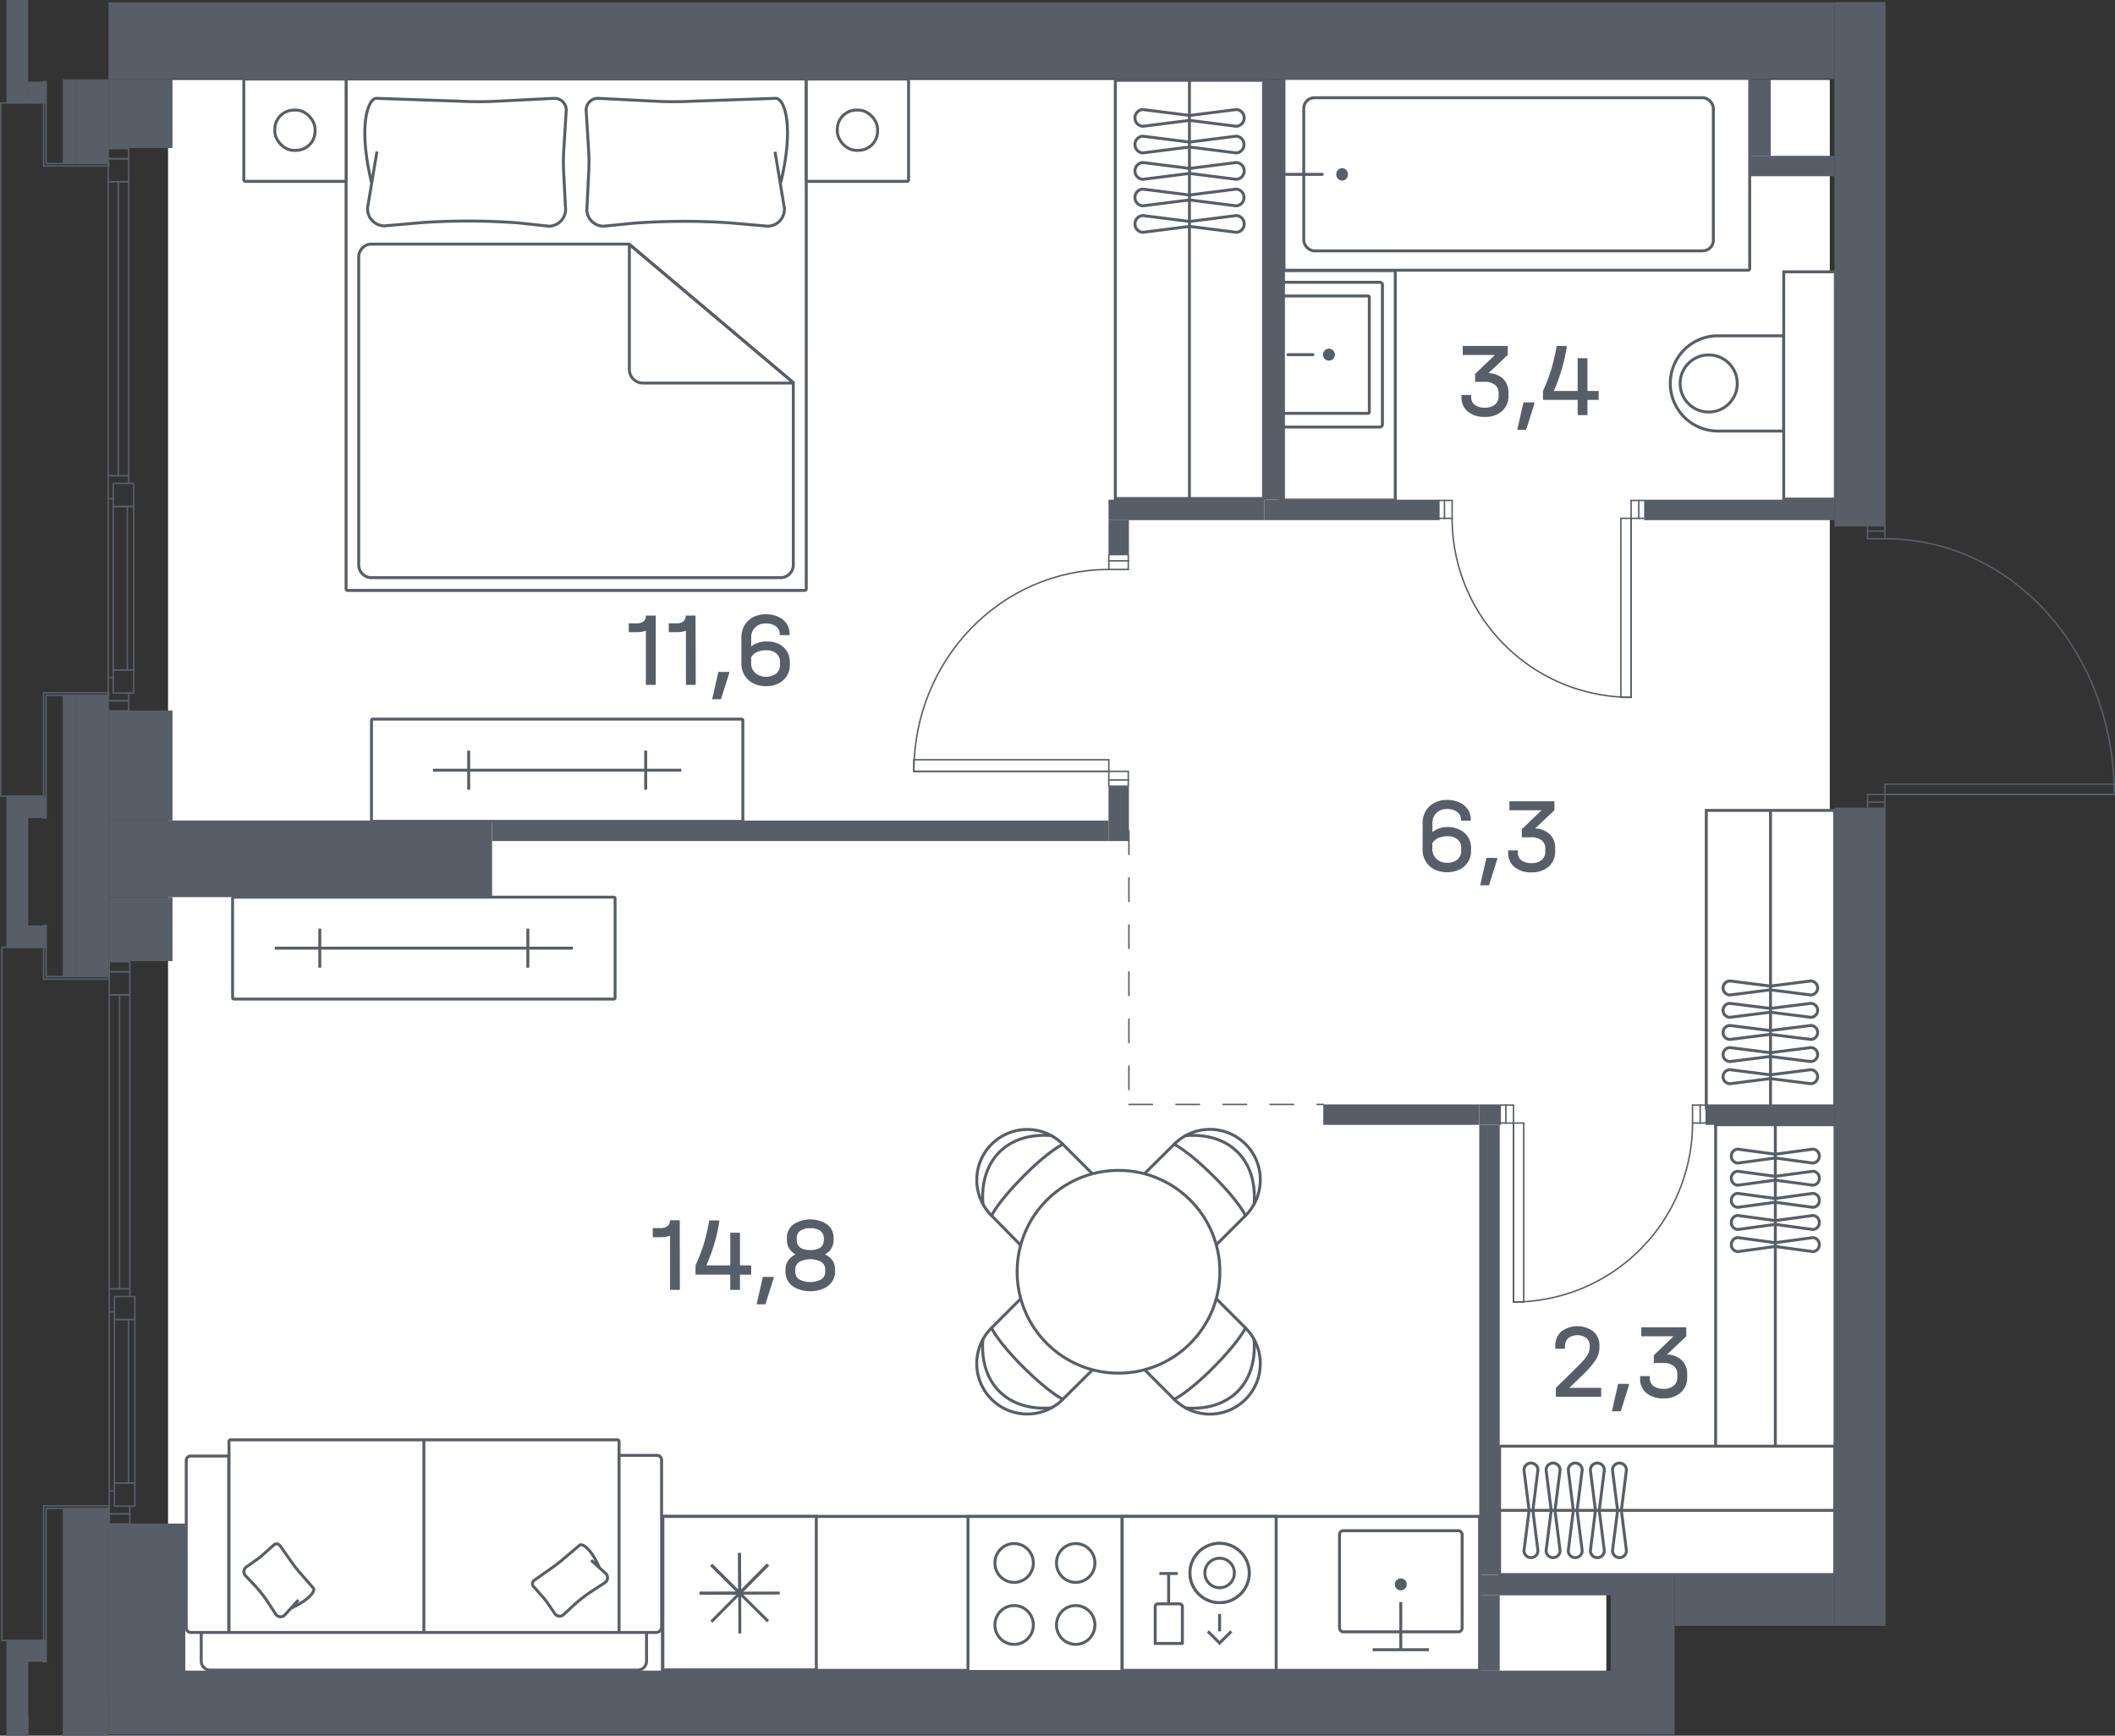 <svg id="Слой_1" data-name="Слой 1" xmlns="http://www.w3.org/2000/svg" viewBox="0 0 359.65 295.14"><rect x="0" y="0" width="359.65" height="295.14" fill="#333333" stroke="none"/><path d="M28.58,13.59V284.24H273.15v-16.3h38V13.59Z" transform="translate(0 0)" fill="#fff" fill-rule="evenodd"/><rect x="218.34" y="13.34" width="79.19" height="32.61" rx="0.23" fill="#fff" stroke="#585e68" stroke-miterlimit="10" stroke-width="0.5"/><rect x="221.7" y="16.62" width="69.65" height="26.04" rx="1.81" fill="none" stroke="#585e68" stroke-miterlimit="10" stroke-width="0.5"/><ellipse cx="228.22" cy="29.65" rx="1" ry="1.06" fill="#585e68"/><line x1="224.85" y1="29.65" x2="218.75" y2="29.65" fill="none" stroke="#585e68" stroke-linecap="round" stroke-miterlimit="10" stroke-width="0.5"/><rect x="303.31" y="57.11" width="5" height="16.2" transform="matrix(-1, 0, 0, -1, 611.62, 130.41)" fill="#fff" stroke="#585e68" stroke-miterlimit="10" stroke-width="0.5"/><path d="M284,57.11h11.2a8.1,8.1,0,0,1,8.1,8.1v0a8.1,8.1,0,0,1-8.1,8.1H284a0,0,0,0,1,0,0V57.11A0,0,0,0,1,284,57.11Z" transform="translate(587.33 130.41) rotate(-180)" fill="#fff" stroke="#585e68" stroke-miterlimit="10" stroke-width="0.5"/><circle cx="290.56" cy="65.21" r="4.86" fill="none" stroke="#585e68" stroke-miterlimit="10" stroke-width="0.5"/><circle cx="305.81" cy="65.21" r="0.97" fill="#585e68"/><rect x="288.38" y="61.16" width="38.65" height="8.78" transform="translate(373.26 -242.16) rotate(90)" fill="#fff" stroke="#585e68" stroke-miterlimit="10" stroke-width="0.5"/><rect x="217.63" y="46.02" width="19.63" height="39.01" fill="#fff" stroke="#585e68" stroke-miterlimit="10" stroke-width="0.5"/><path d="M217.63,48h17a.45.45,0,0,1,.45.45V72.17a.45.45,0,0,1-.45.45h-17a0,0,0,0,1,0,0V48A0,0,0,0,1,217.63,48Z" fill="#fff" stroke="#585e68" stroke-miterlimit="10" stroke-width="0.5"/><path d="M217.63,50.33h15a.22.22,0,0,1,.22.22V70.07a.22.22,0,0,1-.22.22h-15a0,0,0,0,1,0,0v-20A0,0,0,0,1,217.63,50.33Z" fill="#fff" stroke="#585e68" stroke-miterlimit="10" stroke-width="0.5"/><circle cx="225.98" cy="60.31" r="1.02" fill="#585e68"/><line x1="219" y1="60.31" x2="223.27" y2="60.31" fill="none" stroke="#585e68" stroke-linecap="round" stroke-miterlimit="10" stroke-width="0.5"/><rect x="169.04" y="201.48" width="26.18" height="138.94" transform="translate(-88.83 453.08) rotate(-90)" fill="#fff" stroke="#585e68" stroke-miterlimit="10" stroke-width="0.5"/><rect x="190.83" y="257.87" width="26.18" height="26.18" transform="translate(407.84 541.91) rotate(-180)" fill="#fff" stroke="#585e68" stroke-miterlimit="10" stroke-width="0.5"/><circle cx="207.39" cy="267.48" r="5.04" fill="#fff" stroke="#585e68" stroke-miterlimit="10" stroke-width="0.5"/><circle cx="207.39" cy="267.48" r="5.04" fill="#fff" stroke="#585e68" stroke-miterlimit="10" stroke-width="0.5"/><circle cx="207.39" cy="267.48" r="2.51" fill="#fff" stroke="#585e68" stroke-miterlimit="10" stroke-width="0.5"/><path d="M196.41,272.75H201a0,0,0,0,1,0,0V279a.48.48,0,0,1-.48.48h-3.66a.48.48,0,0,1-.48-.48v-6.23a0,0,0,0,1,0,0Z" transform="translate(397.44 552.21) rotate(-180)" fill="#fff" stroke="#585e68" stroke-miterlimit="10" stroke-width="0.5"/><line x1="198.72" y1="267.74" x2="198.72" y2="272.75" fill="#fff" stroke="#585e68" stroke-miterlimit="10" stroke-width="0.5"/><line x1="200.28" y1="267.57" x2="197.16" y2="267.57" fill="#fff" stroke="#585e68" stroke-miterlimit="10" stroke-width="0.5"/><line x1="207.39" y1="279.01" x2="207.39" y2="274.45" fill="#fff" stroke="#585e68" stroke-miterlimit="10" stroke-width="0.5"/><polyline points="209.38 277.41 207.39 279.4 205.4 277.41" fill="#fff" stroke="#585e68" stroke-miterlimit="10" stroke-width="0.5"/><rect x="112.72" y="257.87" width="26.09" height="26.09" transform="translate(-145.15 396.67) rotate(-90)" fill="#fff" stroke="#585e68" stroke-miterlimit="10" stroke-width="0.5"/><polyline points="130.61 275.7 125.79 270.91 130.61 266.05" fill="none" stroke="#585e68" stroke-miterlimit="10" stroke-width="0.5"/><polyline points="132.59 270.89 125.79 270.91 125.76 264.06" fill="none" stroke="#585e68" stroke-miterlimit="10" stroke-width="0.5"/><polyline points="130.58 266.08 125.79 270.91 120.93 266.08" fill="none" stroke="#585e68" stroke-miterlimit="10" stroke-width="0.5"/><polyline points="125.76 264.11 125.79 270.91 118.94 270.93" fill="none" stroke="#585e68" stroke-miterlimit="10" stroke-width="0.5"/><polyline points="120.96 266.12 125.79 270.91 120.96 275.77" fill="none" stroke="#585e68" stroke-miterlimit="10" stroke-width="0.5"/><polyline points="118.98 270.93 125.79 270.91 125.81 277.76" fill="none" stroke="#585e68" stroke-miterlimit="10" stroke-width="0.5"/><rect x="164.6" y="257.87" width="26.18" height="26.36" fill="#fff" stroke="#585e68" stroke-miterlimit="10" stroke-width="0.5"/><ellipse cx="172.45" cy="265.78" rx="3.27" ry="3.3" fill="#fff" stroke="#585e68" stroke-miterlimit="10" stroke-width="0.5"/><ellipse cx="172.45" cy="276.32" rx="3.27" ry="3.3" fill="#fff" stroke="#585e68" stroke-miterlimit="10" stroke-width="0.5"/><ellipse cx="182.92" cy="265.78" rx="3.27" ry="3.3" fill="#fff" stroke="#585e68" stroke-miterlimit="10" stroke-width="0.5"/><ellipse cx="182.92" cy="276.32" rx="3.27" ry="3.3" fill="#fff" stroke="#585e68" stroke-miterlimit="10" stroke-width="0.5"/><rect x="225.55" y="257.95" width="25.31" height="25.31" fill="none"/><rect x="227.78" y="260.29" width="20.85" height="17.2" rx="0.64" fill="#fff" stroke="#585e68" stroke-miterlimit="10" stroke-width="0.5"/><line x1="242.99" y1="280.53" x2="233.41" y2="280.53" fill="none" stroke="#585e68" stroke-miterlimit="10" stroke-width="0.5"/><line x1="238.2" y1="280.53" x2="238.2" y2="272.42" fill="none" stroke="#585e68" stroke-miterlimit="10" stroke-width="0.5"/><circle cx="238.2" cy="269.42" r="1.02" fill="#585e68"/><path d="M199.66,194.58a8.57,8.57,0,0,1,13.65,10.06,8.43,8.43,0,0,1-1.52,2.07l-6.34,6.34a3,3,0,0,1-4.19,0l-7.94-8a3,3,0,0,1,0-4.18Z" transform="translate(0 0)" fill="#fff" stroke="#585e68" stroke-miterlimit="10" stroke-width="0.5"/><path d="M201.62,193.11c7.48-.57,12.21,4.17,11.64,11.65" transform="translate(0 0)" fill="none" stroke="#585e68" stroke-linecap="round" stroke-linejoin="round" stroke-width="0.5"/><path d="M211.79,206.71s-1-2.3-5.43-6.7-6.7-5.43-6.7-5.43" transform="translate(0 0)" fill="none" stroke="#585e68" stroke-linecap="round" stroke-linejoin="round" stroke-width="0.5"/><path d="M211.79,225.81a8.58,8.58,0,0,1-10.07,13.66,8.89,8.89,0,0,1-2.06-1.53l-6.34-6.34a3,3,0,0,1,0-4.18l7.94-7.95a3,3,0,0,1,4.19,0Z" transform="translate(0 0)" fill="#fff" stroke="#585e68" stroke-miterlimit="10" stroke-width="0.5"/><path d="M213.25,227.77c.57,7.48-4.16,12.22-11.64,11.65" transform="translate(0 0)" fill="none" stroke="#585e68" stroke-linecap="round" stroke-linejoin="round" stroke-width="0.5"/><path d="M199.66,237.94s2.3-1,6.7-5.43,5.43-6.7,5.43-6.7" transform="translate(0 0)" fill="none" stroke="#585e68" stroke-linecap="round" stroke-linejoin="round" stroke-width="0.5"/><path d="M180.74,237.94a8.58,8.58,0,0,1-13.66-10.06,8.22,8.22,0,0,1,1.53-2.07l6.33-6.34a3,3,0,0,1,4.19,0l8,7.95a3,3,0,0,1,0,4.18Z" transform="translate(0 0)" fill="#fff" stroke="#585e68" stroke-miterlimit="10" stroke-width="0.5"/><path d="M178.78,239.41c-7.48.57-12.22-4.17-11.65-11.65" transform="translate(0 0)" fill="none" stroke="#585e68" stroke-linecap="round" stroke-linejoin="round" stroke-width="0.5"/><path d="M168.61,225.81s1,2.3,5.43,6.7,6.7,5.43,6.7,5.43" transform="translate(0 0)" fill="none" stroke="#585e68" stroke-linecap="round" stroke-linejoin="round" stroke-width="0.5"/><path d="M168.61,206.71a8.58,8.58,0,0,1,10.06-13.66,9.16,9.16,0,0,1,2.07,1.53l6.34,6.34a3,3,0,0,1,0,4.18l-8,8a3,3,0,0,1-4.19,0Z" transform="translate(0 0)" fill="#fff" stroke="#585e68" stroke-miterlimit="10" stroke-width="0.5"/><path d="M167.14,204.75c-.57-7.48,4.17-12.22,11.65-11.65" transform="translate(0 0)" fill="none" stroke="#585e68" stroke-linecap="round" stroke-linejoin="round" stroke-width="0.5"/><path d="M180.74,194.58s-2.3,1-6.7,5.43-5.43,6.7-5.43,6.7" transform="translate(0 0)" fill="none" stroke="#585e68" stroke-linecap="round" stroke-linejoin="round" stroke-width="0.5"/><g id="CIRCLE"><circle cx="190.2" cy="216.26" r="17.24" fill="#fff" stroke="#585e68" stroke-miterlimit="10" stroke-width="0.5"/></g><rect x="63.4" y="128.71" width="17.33" height="65.04" rx="0.21" transform="translate(233.3 89.16) rotate(90)" fill="#fff" stroke="#585e68" stroke-miterlimit="10" stroke-width="0.5"/><line x1="97.41" y1="161.23" x2="46.73" y2="161.23" fill="none" stroke="#585e68" stroke-miterlimit="10" stroke-width="0.5"/><line x1="54.38" y1="157.91" x2="54.38" y2="164.55" fill="none" stroke="#585e68" stroke-miterlimit="10" stroke-width="0.5"/><line x1="89.76" y1="157.91" x2="89.76" y2="164.55" fill="none" stroke="#585e68" stroke-miterlimit="10" stroke-width="0.5"/><path d="M109.94,277.47v5a1.52,1.52,0,0,1-1.52,1.52H35.75a1.52,1.52,0,0,1-1.53-1.52v-5" transform="translate(0 0)" fill="#fff" stroke="#585e68" stroke-miterlimit="10" stroke-width="0.5"/><rect x="55.73" y="228.05" width="32.75" height="66.33" rx="0.25" transform="translate(333.32 189.11) rotate(90)" fill="#fff" stroke="#585e68" stroke-miterlimit="10" stroke-width="0.5"/><path d="M112.5,276.71V248.24a.76.76,0,0,0-.76-.76h-6.47v30.11h6.41A.93.93,0,0,0,112.5,276.71Z" transform="translate(0 0)" fill="#fff" stroke="#585e68" stroke-miterlimit="10" stroke-width="0.5"/><path d="M31.67,276.83V248.35a.76.76,0,0,1,.76-.76h6.46v30H32.43A.76.76,0,0,1,31.67,276.83Z" transform="translate(0 0)" fill="#fff" stroke="#585e68" stroke-miterlimit="10" stroke-width="0.5"/><line x1="72.08" y1="244.84" x2="72.08" y2="277.59" fill="#fff" stroke="#585e68" stroke-miterlimit="10" stroke-width="0.5"/><path d="M101.9,266.53c-1.39-3.24-2.9-4.12-3.33-3.78l-2.83,2.4a23.82,23.82,0,0,1-1.89,1.46l-3,2.11a.72.72,0,0,0-.09,1.1l1.56,1.76a12.1,12.1,0,0,1,.83,1.06l1.13,1.65a1,1,0,0,0,1.56.27l1.46-1.36a25.12,25.12,0,0,1,3.46-2.7l2.1-1.37a1,1,0,0,0,.08-1.62l-2.42-2.2" transform="translate(0 0)" fill="none" stroke="#585e68" stroke-miterlimit="10" stroke-width="0.5"/><path d="M49.49,273.48c3.24-1.49,4.14-3,3.82-3.4L51,267.43a21.45,21.45,0,0,1-1.4-1.78l-2-2.84a.71.71,0,0,0-1.08-.05l-1.79,1.59a9.62,9.62,0,0,1-1.06.85L42,266.38a1,1,0,0,0-.29,1.53l1.3,1.36a22.06,22.06,0,0,1,2.6,3.25l1.3,2a1,1,0,0,0,1.61,0l2.22-2.45" transform="translate(0 0)" fill="none" stroke="#585e68" stroke-miterlimit="10" stroke-width="0.5"/><rect x="54.49" y="17.8" width="86.96" height="78.25" rx="0.23" transform="translate(154.9 -41.05) rotate(90)" fill="#fff" stroke="#585e68" stroke-miterlimit="10" stroke-width="0.5"/><path d="M63.17,31c-2.32-9.7-.59-14.28.86-14.28l14.18.49a60.75,60.75,0,0,0,6.33,0l9.73-.49a2,2,0,0,1,2,2.29l-.41,6.67a34.59,34.59,0,0,0,0,3.81l.29,5.67a2.87,2.87,0,0,1-2.83,3.3L88,37.89a118.21,118.21,0,0,0-16-.06l-6.62.58a2.88,2.88,0,0,1-2.8-3.52l1.52-9.13" transform="translate(0 0)" fill="none" stroke="#585e68" stroke-miterlimit="10" stroke-width="0.5"/><path d="M132.78,31c2.32-9.7.59-14.28-.86-14.28l-14.17.49a60.75,60.75,0,0,1-6.33,0l-9.73-.49a2,2,0,0,0-2,2.29l.41,6.67a32.29,32.29,0,0,1,0,3.81l-.28,5.67a2.86,2.86,0,0,0,2.83,3.3l5.25-.52a118.06,118.06,0,0,1,16-.06l6.62.58a2.87,2.87,0,0,0,2.79-3.52l-1.52-9.13" transform="translate(0 0)" fill="none" stroke="#585e68" stroke-miterlimit="10" stroke-width="0.5"/><path d="M63.2,41.51A2.18,2.18,0,0,0,61,43.68V96.06a2.18,2.18,0,0,0,2.18,2.17h69.55a2.17,2.17,0,0,0,2.17-2.17v-31L107,41.51Z" transform="translate(0 0)" fill="none" stroke="#585e68" stroke-miterlimit="10" stroke-width="0.5"/><path d="M134.82,65l-27.6-23.26a.11.11,0,0,0-.2.08v21a2.32,2.32,0,0,0,2.31,2.32h25.44A.07.07,0,0,0,134.82,65Z" transform="translate(0 0)" fill="none" stroke="#585e68" stroke-miterlimit="10" stroke-width="0.5"/><rect x="41.46" y="13.45" width="17.39" height="17.39" rx="0.24" fill="#fff" stroke="#585e68" stroke-miterlimit="10" stroke-width="0.5"/><rect x="46.73" y="18.72" width="6.85" height="6.85" rx="3.26" fill="none" stroke="#585e68" stroke-miterlimit="10" stroke-width="0.5"/><path d="M50.16,22.14v0Z" transform="translate(0 0)" fill="none" stroke="#585e68" stroke-miterlimit="10" stroke-width="0.5" fill-rule="evenodd"/><rect x="137.11" y="13.45" width="17.39" height="17.39" rx="0.24" fill="#fff" stroke="#585e68" stroke-miterlimit="10" stroke-width="0.5"/><rect x="142.38" y="18.72" width="6.85" height="6.85" rx="3.26" fill="none" stroke="#585e68" stroke-miterlimit="10" stroke-width="0.5"/><path d="M145.81,22.14v0Z" transform="translate(0 0)" fill="none" stroke="#585e68" stroke-miterlimit="10" stroke-width="0.5" fill-rule="evenodd"/><rect x="166.7" y="36.62" width="71.11" height="25.2" transform="translate(251.48 -153.04) rotate(90)" fill="#fff" stroke="#585e68" stroke-miterlimit="10" stroke-width="0.5"/><line x1="202.26" y1="13.65" x2="202.26" y2="84.77" fill="none" stroke="#585e68" stroke-miterlimit="10" stroke-width="0.5"/><path d="M193,38.08h0a1.4,1.4,0,0,0,1.37,1.42l7.93-1,7.9,1a1.4,1.4,0,0,0,1.37-1.42h0a1.4,1.4,0,0,0-1.37-1.42l-7.9,1-7.93-1A1.4,1.4,0,0,0,193,38.08Z" transform="translate(0 0)" fill="none" stroke="#585e68" stroke-miterlimit="10" stroke-width="0.5"/><path d="M193,33.57h0A1.4,1.4,0,0,0,194.34,35l7.93-1,7.9,1a1.4,1.4,0,0,0,1.37-1.42h0a1.4,1.4,0,0,0-1.37-1.42l-7.9,1-7.93-1A1.4,1.4,0,0,0,193,33.57Z" transform="translate(0 0)" fill="none" stroke="#585e68" stroke-miterlimit="10" stroke-width="0.5"/><path d="M193,29.07h0a1.4,1.4,0,0,0,1.37,1.42l7.93-1,7.9,1a1.4,1.4,0,0,0,1.37-1.42h0a1.4,1.4,0,0,0-1.37-1.43l-7.9,1-7.93-1A1.41,1.41,0,0,0,193,29.07Z" transform="translate(0 0)" fill="none" stroke="#585e68" stroke-miterlimit="10" stroke-width="0.5"/><path d="M193,24.56h0A1.4,1.4,0,0,0,194.34,26l7.93-1,7.9,1a1.4,1.4,0,0,0,1.37-1.42h0a1.4,1.4,0,0,0-1.37-1.42l-7.9,1-7.93-1A1.4,1.4,0,0,0,193,24.56Z" transform="translate(0 0)" fill="none" stroke="#585e68" stroke-miterlimit="10" stroke-width="0.5"/><path d="M193,20.05h0a1.4,1.4,0,0,0,1.37,1.42l7.93-1,7.9,1a1.4,1.4,0,0,0,1.37-1.42h0a1.4,1.4,0,0,0-1.37-1.42l-7.9,1-7.93-1A1.4,1.4,0,0,0,193,20.05Z" transform="translate(0 0)" fill="none" stroke="#585e68" stroke-miterlimit="10" stroke-width="0.5"/><rect x="274.52" y="208.48" width="54.74" height="20.3" transform="translate(520.52 -83.26) rotate(90)" fill="#fff" stroke="#585e68" stroke-miterlimit="10" stroke-width="0.5"/><line x1="301.89" y1="191.25" x2="301.89" y2="245.96" fill="none" stroke="#585e68" stroke-miterlimit="10" stroke-width="0.5"/><path d="M309.37,211.64h0a1.16,1.16,0,0,1-1.1,1.19l-6.39-.87-6.37.87a1.16,1.16,0,0,1-1.1-1.19h0a1.16,1.16,0,0,1,1.1-1.19l6.37.87,6.39-.87A1.16,1.16,0,0,1,309.37,211.64Z" transform="translate(0 0)" fill="none" stroke="#585e68" stroke-miterlimit="10" stroke-width="0.5"/><path d="M309.37,207.88h0a1.16,1.16,0,0,1-1.1,1.19l-6.39-.87-6.37.87a1.16,1.16,0,0,1-1.1-1.19h0a1.16,1.16,0,0,1,1.1-1.19l6.37.87,6.39-.87A1.16,1.16,0,0,1,309.37,207.88Z" transform="translate(0 0)" fill="none" stroke="#585e68" stroke-miterlimit="10" stroke-width="0.5"/><path d="M309.37,204.12h0a1.15,1.15,0,0,1-1.1,1.18l-6.39-.86-6.37.86a1.15,1.15,0,0,1-1.1-1.18h0a1.15,1.15,0,0,1,1.1-1.19l6.37.87,6.39-.87A1.15,1.15,0,0,1,309.37,204.12Z" transform="translate(0 0)" fill="none" stroke="#585e68" stroke-miterlimit="10" stroke-width="0.5"/><path d="M309.37,200.35h0a1.15,1.15,0,0,1-1.1,1.19l-6.39-.86-6.37.86a1.15,1.15,0,0,1-1.1-1.19h0a1.15,1.15,0,0,1,1.1-1.18l6.37.86,6.39-.86A1.15,1.15,0,0,1,309.37,200.35Z" transform="translate(0 0)" fill="none" stroke="#585e68" stroke-miterlimit="10" stroke-width="0.5"/><path d="M309.37,196.59h0a1.16,1.16,0,0,1-1.1,1.19l-6.39-.87-6.37.87a1.16,1.16,0,0,1-1.1-1.19h0a1.15,1.15,0,0,1,1.1-1.18l6.37.86,6.39-.86A1.15,1.15,0,0,1,309.37,196.59Z" transform="translate(0 0)" fill="none" stroke="#585e68" stroke-miterlimit="10" stroke-width="0.5"/><rect x="255" y="245.92" width="56.99" height="21.83" fill="#fff" stroke="#585e68" stroke-miterlimit="10" stroke-width="0.5"/><line x1="255" y1="256.83" x2="311.97" y2="256.83" fill="none" stroke="#585e68" stroke-miterlimit="10" stroke-width="0.5"/><path d="M275.39,248.79h0a1.18,1.18,0,0,1,1.18,1.18l-.86,6.87.86,6.85a1.18,1.18,0,0,1-1.18,1.18h0a1.18,1.18,0,0,1-1.19-1.18l.87-6.85L274.2,250A1.18,1.18,0,0,1,275.39,248.79Z" transform="translate(0 0)" fill="none" stroke="#585e68" stroke-miterlimit="10" stroke-width="0.5"/><path d="M271.63,248.79h0a1.18,1.18,0,0,1,1.18,1.18l-.86,6.87.86,6.85a1.18,1.18,0,0,1-1.18,1.18h0a1.18,1.18,0,0,1-1.19-1.18l.86-6.85-.86-6.87A1.18,1.18,0,0,1,271.63,248.79Z" transform="translate(0 0)" fill="none" stroke="#585e68" stroke-miterlimit="10" stroke-width="0.5"/><path d="M267.86,248.79h0a1.18,1.18,0,0,1,1.19,1.18l-.87,6.87.87,6.85a1.18,1.18,0,0,1-1.19,1.18h0a1.18,1.18,0,0,1-1.18-1.18l.86-6.85-.86-6.87A1.18,1.18,0,0,1,267.86,248.79Z" transform="translate(0 0)" fill="none" stroke="#585e68" stroke-miterlimit="10" stroke-width="0.5"/><path d="M264.1,248.79h0a1.19,1.19,0,0,1,1.19,1.18l-.87,6.87.87,6.85a1.19,1.19,0,0,1-1.19,1.18h0a1.19,1.19,0,0,1-1.19-1.18l.87-6.85-.87-6.87A1.19,1.19,0,0,1,264.1,248.79Z" transform="translate(0 0)" fill="none" stroke="#585e68" stroke-miterlimit="10" stroke-width="0.5"/><path d="M260.34,248.79h0a1.18,1.18,0,0,1,1.18,1.18l-.86,6.87.86,6.85a1.18,1.18,0,0,1-1.18,1.18h0a1.19,1.19,0,0,1-1.19-1.18l.87-6.85-.87-6.87A1.19,1.19,0,0,1,260.34,248.79Z" transform="translate(0 0)" fill="none" stroke="#585e68" stroke-miterlimit="10" stroke-width="0.5"/><rect x="86.05" y="99.39" width="17.39" height="63.15" rx="0.21" transform="translate(-36.22 225.72) rotate(-90)" fill="#fff" stroke="#585e68" stroke-miterlimit="10" stroke-width="0.5"/><line x1="115.85" y1="130.97" x2="73.64" y2="130.97" fill="none" stroke="#585e68" stroke-miterlimit="10" stroke-width="0.5"/><line x1="79.7" y1="134.29" x2="79.7" y2="127.64" fill="none" stroke="#585e68" stroke-miterlimit="10" stroke-width="0.5"/><line x1="109.8" y1="134.29" x2="109.8" y2="127.64" fill="none" stroke="#585e68" stroke-miterlimit="10" stroke-width="0.5"/><rect x="275.77" y="152.2" width="50.61" height="21.83" transform="translate(137.95 464.19) rotate(-90)" fill="#fff" stroke="#585e68" stroke-miterlimit="10" stroke-width="0.5"/><line x1="301.07" y1="188.43" x2="301.07" y2="137.84" fill="none" stroke="#585e68" stroke-miterlimit="10" stroke-width="0.5"/><path d="M293,168h0a1.19,1.19,0,0,1,1.19-1.19l6.86.87,6.85-.87a1.2,1.2,0,0,1,1.19,1.19h0a1.2,1.2,0,0,1-1.19,1.19l-6.85-.87-6.86.87A1.19,1.19,0,0,1,293,168Z" transform="translate(0 0)" fill="none" stroke="#585e68" stroke-miterlimit="10" stroke-width="0.5"/><path d="M293,171.8h0a1.18,1.18,0,0,1,1.19-1.18l6.86.86,6.85-.86a1.19,1.19,0,0,1,1.19,1.18h0a1.19,1.19,0,0,1-1.19,1.19l-6.85-.87-6.86.87A1.19,1.19,0,0,1,293,171.8Z" transform="translate(0 0)" fill="none" stroke="#585e68" stroke-miterlimit="10" stroke-width="0.5"/><path d="M293,175.57h0a1.19,1.19,0,0,1,1.19-1.19l6.86.86,6.85-.86a1.19,1.19,0,0,1,1.19,1.19h0a1.19,1.19,0,0,1-1.19,1.18l-6.85-.86-6.86.86A1.18,1.18,0,0,1,293,175.57Z" transform="translate(0 0)" fill="none" stroke="#585e68" stroke-miterlimit="10" stroke-width="0.5"/><path d="M293,179.33h0a1.19,1.19,0,0,1,1.19-1.19l6.86.87,6.85-.87a1.19,1.19,0,0,1,1.19,1.19h0a1.19,1.19,0,0,1-1.19,1.18l-6.85-.86-6.86.86A1.18,1.18,0,0,1,293,179.33Z" transform="translate(0 0)" fill="none" stroke="#585e68" stroke-miterlimit="10" stroke-width="0.5"/><path d="M293,183.09h0a1.19,1.19,0,0,1,1.19-1.19l6.86.87,6.85-.87a1.2,1.2,0,0,1,1.19,1.19h0a1.2,1.2,0,0,1-1.19,1.19l-6.85-.87-6.86.87A1.19,1.19,0,0,1,293,183.09Z" transform="translate(0 0)" fill="none" stroke="#585e68" stroke-miterlimit="10" stroke-width="0.5"/><rect x="18.59" y="165.25" width="3.48" height="3.91" stroke-width="0.25" stroke="#585e68" stroke-linecap="round" stroke-linejoin="round" fill="none"/><rect x="18.59" y="169.16" width="3.48" height="50" stroke-width="0.25" stroke="#585e68" stroke-linecap="round" stroke-linejoin="round" fill="none"/><rect x="19.46" y="220.47" width="3.48" height="3.91" stroke-width="0.25" stroke="#585e68" stroke-linecap="round" stroke-linejoin="round" fill="none"/><rect x="19.46" y="224.38" width="3.48" height="27.83" stroke-width="0.25" stroke="#585e68" stroke-linecap="round" stroke-linejoin="round" fill="none"/><rect x="19.46" y="252.21" width="3.48" height="3.91" stroke-width="0.25" stroke="#585e68" stroke-linecap="round" stroke-linejoin="round" fill="none"/><line x1="18.59" y1="257.42" x2="18.59" y2="219.16" fill="none" stroke="#585e68" stroke-linecap="round" stroke-linejoin="round" stroke-width="0.25"/><line x1="22.07" y1="219.16" x2="22.07" y2="220.47" fill="none" stroke="#585e68" stroke-linecap="round" stroke-linejoin="round" stroke-width="0.25"/><line x1="18.59" y1="223.07" x2="19.46" y2="223.07" fill="none" stroke="#585e68" stroke-linecap="round" stroke-linejoin="round" stroke-width="0.25"/><line x1="18.59" y1="253.51" x2="19.46" y2="253.51" fill="none" stroke="#585e68" stroke-linecap="round" stroke-linejoin="round" stroke-width="0.25"/><line x1="18.59" y1="257.42" x2="22.07" y2="257.42" fill="none" stroke="#585e68" stroke-linecap="round" stroke-linejoin="round" stroke-width="0.25"/><line x1="22.07" y1="256.12" x2="22.07" y2="257.42" fill="none" stroke="#585e68" stroke-linecap="round" stroke-linejoin="round" stroke-width="0.25"/><line x1="21.85" y1="252.21" x2="21.85" y2="224.38" fill="none" stroke="#585e68" stroke-linecap="round" stroke-linejoin="round" stroke-width="0.25"/><line x1="20.33" y1="219.16" x2="20.33" y2="169.16" fill="none" stroke="#585e68" stroke-linecap="round" stroke-linejoin="round" stroke-width="0.25"/><rect x="18.59" y="163.51" width="3.48" height="1.74" stroke-width="0.25" stroke="#585e68" stroke-linecap="round" stroke-linejoin="round" fill="none"/><rect x="18.59" y="257.42" width="3.48" height="1.74" stroke-width="0.25" stroke="#585e68" stroke-linecap="round" stroke-linejoin="round" fill="none"/><polyline points="7.94 161.09 0.33 161.09 0.33 278.97 7.5 278.97" fill="none" stroke="#585e68" stroke-linecap="round" stroke-linejoin="round" stroke-width="0.25"/><rect x="18.39" y="26.99" width="3.48" height="3.91" stroke-width="0.25" stroke="#585e68" stroke-linecap="round" stroke-linejoin="round" fill="none"/><rect x="18.39" y="30.9" width="3.48" height="50" stroke-width="0.25" stroke="#585e68" stroke-linecap="round" stroke-linejoin="round" fill="none"/><rect x="19.26" y="82.2" width="3.48" height="3.91" stroke-width="0.25" stroke="#585e68" stroke-linecap="round" stroke-linejoin="round" fill="none"/><rect x="19.26" y="86.12" width="3.48" height="27.83" stroke-width="0.25" stroke="#585e68" stroke-linecap="round" stroke-linejoin="round" fill="none"/><rect x="19.26" y="113.94" width="3.48" height="3.91" stroke-width="0.25" stroke="#585e68" stroke-linecap="round" stroke-linejoin="round" fill="none"/><line x1="18.39" y1="119.16" x2="18.39" y2="80.9" fill="none" stroke="#585e68" stroke-linecap="round" stroke-linejoin="round" stroke-width="0.25"/><line x1="21.86" y1="80.9" x2="21.86" y2="82.2" fill="none" stroke="#585e68" stroke-linecap="round" stroke-linejoin="round" stroke-width="0.25"/><line x1="18.39" y1="84.8" x2="19.26" y2="84.8" fill="none" stroke="#585e68" stroke-linecap="round" stroke-linejoin="round" stroke-width="0.25"/><line x1="18.39" y1="115.25" x2="19.26" y2="115.25" fill="none" stroke="#585e68" stroke-linecap="round" stroke-linejoin="round" stroke-width="0.25"/><line x1="18.39" y1="119.16" x2="21.86" y2="119.16" fill="none" stroke="#585e68" stroke-linecap="round" stroke-linejoin="round" stroke-width="0.25"/><line x1="21.86" y1="117.86" x2="21.86" y2="119.16" fill="none" stroke="#585e68" stroke-linecap="round" stroke-linejoin="round" stroke-width="0.25"/><line x1="21.65" y1="113.94" x2="21.65" y2="86.12" fill="none" stroke="#585e68" stroke-linecap="round" stroke-linejoin="round" stroke-width="0.25"/><line x1="20.12" y1="80.9" x2="20.12" y2="30.9" fill="none" stroke="#585e68" stroke-linecap="round" stroke-linejoin="round" stroke-width="0.25"/><rect x="18.39" y="25.25" width="3.48" height="1.74" stroke-width="0.25" stroke="#585e68" stroke-linecap="round" stroke-linejoin="round" fill="none"/><rect x="18.39" y="119.16" width="3.48" height="1.74" stroke-width="0.25" stroke="#585e68" stroke-linecap="round" stroke-linejoin="round" fill="none"/><polyline points="7.73 17.5 0.13 17.5 0.13 135.38 7.3 135.38" fill="none" stroke="#585e68" stroke-linecap="round" stroke-linejoin="round" stroke-width="0.25"/><g id="LINE"><line x1="317.58" y1="137.27" x2="317.58" y2="136.4" fill="none" stroke="#585e68" stroke-linecap="round" stroke-linejoin="round" stroke-width="0.25"/></g><g id="LINE-2" data-name="LINE"><line x1="320.53" y1="136.4" x2="320.53" y2="137.27" fill="none" stroke="#585e68" stroke-linecap="round" stroke-linejoin="round" stroke-width="0.25"/></g><g id="LINE-3" data-name="LINE"><line x1="320.53" y1="89.44" x2="320.53" y2="90.31" fill="none" stroke="#585e68" stroke-linecap="round" stroke-linejoin="round" stroke-width="0.25"/></g><g id="LINE-4" data-name="LINE"><line x1="317.58" y1="90.31" x2="317.58" y2="89.44" fill="none" stroke="#585e68" stroke-linecap="round" stroke-linejoin="round" stroke-width="0.25"/></g><g id="LINE-5" data-name="LINE"><line x1="320.53" y1="90.31" x2="320.53" y2="91.61" fill="none" stroke="#585e68" stroke-linecap="round" stroke-linejoin="round" stroke-width="0.25"/></g><g id="LINE-6" data-name="LINE"><line x1="320.53" y1="91.61" x2="317.58" y2="91.61" fill="none" stroke="#585e68" stroke-linecap="round" stroke-linejoin="round" stroke-width="0.25"/></g><g id="LINE-7" data-name="LINE"><line x1="317.58" y1="91.61" x2="317.58" y2="90.31" fill="none" stroke="#585e68" stroke-linecap="round" stroke-linejoin="round" stroke-width="0.25"/></g><g id="LINE-8" data-name="LINE"><line x1="317.58" y1="90.31" x2="320.53" y2="90.31" fill="none" stroke="#585e68" stroke-linecap="round" stroke-linejoin="round" stroke-width="0.25"/></g><g id="LINE-9" data-name="LINE"><line x1="320.53" y1="136.4" x2="317.58" y2="136.4" fill="none" stroke="#585e68" stroke-linecap="round" stroke-linejoin="round" stroke-width="0.25"/></g><g id="LINE-10" data-name="LINE"><line x1="317.58" y1="136.4" x2="317.58" y2="135.09" fill="none" stroke="#585e68" stroke-linecap="round" stroke-linejoin="round" stroke-width="0.25"/></g><g id="LINE-11" data-name="LINE"><line x1="317.58" y1="135.09" x2="320.53" y2="135.09" fill="none" stroke="#585e68" stroke-linecap="round" stroke-linejoin="round" stroke-width="0.25"/></g><g id="LINE-12" data-name="LINE"><line x1="320.53" y1="135.09" x2="320.53" y2="136.4" fill="none" stroke="#585e68" stroke-linecap="round" stroke-linejoin="round" stroke-width="0.25"/></g><g id="ARC"><path d="M320.53,91.61c21.87,0,39,19.47,39,43.48" transform="translate(0 0)" fill="none" stroke="#585e68" stroke-linecap="round" stroke-linejoin="round" stroke-width="0.25"/></g><g id="LINE-13" data-name="LINE"><line x1="320.53" y1="135.09" x2="359.52" y2="135.09" fill="none" stroke="#585e68" stroke-linecap="round" stroke-linejoin="round" stroke-width="0.25"/></g><g id="LINE-14" data-name="LINE"><line x1="320.53" y1="135.09" x2="359.52" y2="135.09" fill="none" stroke="#585e68" stroke-linecap="round" stroke-linejoin="round" stroke-width="0.25"/></g><g id="LINE-15" data-name="LINE"><line x1="320.53" y1="133.35" x2="320.53" y2="135.09" fill="none" stroke="#585e68" stroke-linecap="round" stroke-linejoin="round" stroke-width="0.25"/></g><g id="LINE-16" data-name="LINE"><line x1="359.52" y1="133.35" x2="320.53" y2="133.35" fill="none" stroke="#585e68" stroke-linecap="round" stroke-linejoin="round" stroke-width="0.25"/></g><g id="LINE-17" data-name="LINE"><line x1="256.07" y1="190.97" x2="255.2" y2="190.97" fill="none" stroke="#585e68" stroke-linecap="round" stroke-linejoin="round" stroke-width="0.25"/></g><g id="LINE-18" data-name="LINE"><line x1="255.2" y1="187.92" x2="256.07" y2="187.92" fill="none" stroke="#585e68" stroke-linecap="round" stroke-linejoin="round" stroke-width="0.25"/></g><g id="LINE-19" data-name="LINE"><line x1="289.11" y1="187.92" x2="289.98" y2="187.92" fill="none" stroke="#585e68" stroke-linecap="round" stroke-linejoin="round" stroke-width="0.25"/></g><g id="LINE-20" data-name="LINE"><line x1="289.98" y1="190.97" x2="289.11" y2="190.97" fill="none" stroke="#585e68" stroke-linecap="round" stroke-linejoin="round" stroke-width="0.25"/></g><g id="LINE-21" data-name="LINE"><line x1="257.37" y1="190.97" x2="256.07" y2="190.97" fill="none" stroke="#585e68" stroke-linecap="round" stroke-linejoin="round" stroke-width="0.25"/></g><g id="LINE-22" data-name="LINE"><line x1="257.37" y1="187.92" x2="257.37" y2="190.97" fill="none" stroke="#585e68" stroke-linecap="round" stroke-linejoin="round" stroke-width="0.25"/></g><g id="LINE-23" data-name="LINE"><line x1="256.07" y1="187.92" x2="257.37" y2="187.92" fill="none" stroke="#585e68" stroke-linecap="round" stroke-linejoin="round" stroke-width="0.25"/></g><g id="LINE-24" data-name="LINE"><line x1="256.07" y1="190.97" x2="256.07" y2="187.92" fill="none" stroke="#585e68" stroke-linecap="round" stroke-linejoin="round" stroke-width="0.25"/></g><g id="LINE-25" data-name="LINE"><line x1="289.11" y1="187.92" x2="289.11" y2="190.97" fill="none" stroke="#585e68" stroke-linecap="round" stroke-linejoin="round" stroke-width="0.25"/></g><g id="LINE-26" data-name="LINE"><line x1="287.81" y1="187.92" x2="289.11" y2="187.92" fill="none" stroke="#585e68" stroke-linecap="round" stroke-linejoin="round" stroke-width="0.25"/></g><g id="LINE-27" data-name="LINE"><line x1="287.81" y1="190.97" x2="287.81" y2="187.92" fill="none" stroke="#585e68" stroke-linecap="round" stroke-linejoin="round" stroke-width="0.25"/></g><g id="LINE-28" data-name="LINE"><line x1="289.11" y1="190.97" x2="287.81" y2="190.97" fill="none" stroke="#585e68" stroke-linecap="round" stroke-linejoin="round" stroke-width="0.25"/></g><g id="ARC-2" data-name="ARC"><path d="M257.37,221.4A30.44,30.44,0,0,0,287.81,191" transform="translate(0 0)" fill="none" stroke="#585e68" stroke-linecap="round" stroke-linejoin="round" stroke-width="0.25"/></g><g id="LINE-29" data-name="LINE"><line x1="257.37" y1="190.97" x2="257.37" y2="221.4" fill="none" stroke="#585e68" stroke-linecap="round" stroke-linejoin="round" stroke-width="0.25"/></g><g id="LINE-30" data-name="LINE"><line x1="259.11" y1="221.4" x2="259.11" y2="190.97" fill="none" stroke="#585e68" stroke-linecap="round" stroke-linejoin="round" stroke-width="0.25"/></g><g id="LINE-31" data-name="LINE"><line x1="259.11" y1="190.97" x2="257.37" y2="190.97" fill="none" stroke="#585e68" stroke-linecap="round" stroke-linejoin="round" stroke-width="0.25"/></g><g id="LINE-32" data-name="LINE"><line x1="257.37" y1="190.97" x2="257.37" y2="221.4" fill="none" stroke="#585e68" stroke-linecap="round" stroke-linejoin="round" stroke-width="0.25"/></g><g id="LINE-33" data-name="LINE"><line x1="257.37" y1="221.4" x2="259.11" y2="221.4" fill="none" stroke="#585e68" stroke-linecap="round" stroke-linejoin="round" stroke-width="0.25"/></g><g id="LINE-34" data-name="LINE"><line x1="278.67" y1="88.14" x2="279.54" y2="88.14" fill="none" stroke="#585e68" stroke-linecap="round" stroke-linejoin="round" stroke-width="0.25"/></g><g id="LINE-35" data-name="LINE"><line x1="279.54" y1="85.1" x2="278.67" y2="85.1" fill="none" stroke="#585e68" stroke-linecap="round" stroke-linejoin="round" stroke-width="0.25"/></g><g id="LINE-36" data-name="LINE"><line x1="245.63" y1="85.1" x2="244.76" y2="85.1" fill="none" stroke="#585e68" stroke-linecap="round" stroke-linejoin="round" stroke-width="0.25"/></g><g id="LINE-37" data-name="LINE"><line x1="244.76" y1="88.14" x2="245.63" y2="88.14" fill="none" stroke="#585e68" stroke-linecap="round" stroke-linejoin="round" stroke-width="0.25"/></g><g id="LINE-38" data-name="LINE"><line x1="277.37" y1="88.14" x2="278.67" y2="88.14" fill="none" stroke="#585e68" stroke-linecap="round" stroke-linejoin="round" stroke-width="0.25"/></g><g id="LINE-39" data-name="LINE"><line x1="277.37" y1="85.1" x2="277.37" y2="88.14" fill="none" stroke="#585e68" stroke-linecap="round" stroke-linejoin="round" stroke-width="0.25"/></g><g id="LINE-40" data-name="LINE"><line x1="278.67" y1="85.1" x2="277.37" y2="85.1" fill="none" stroke="#585e68" stroke-linecap="round" stroke-linejoin="round" stroke-width="0.25"/></g><g id="LINE-41" data-name="LINE"><line x1="278.67" y1="88.14" x2="278.67" y2="85.1" fill="none" stroke="#585e68" stroke-linecap="round" stroke-linejoin="round" stroke-width="0.25"/></g><g id="LINE-42" data-name="LINE"><line x1="245.63" y1="85.1" x2="245.63" y2="88.14" fill="none" stroke="#585e68" stroke-linecap="round" stroke-linejoin="round" stroke-width="0.25"/></g><g id="LINE-43" data-name="LINE"><line x1="246.93" y1="85.1" x2="245.63" y2="85.1" fill="none" stroke="#585e68" stroke-linecap="round" stroke-linejoin="round" stroke-width="0.25"/></g><g id="LINE-44" data-name="LINE"><line x1="246.93" y1="88.14" x2="246.93" y2="85.1" fill="none" stroke="#585e68" stroke-linecap="round" stroke-linejoin="round" stroke-width="0.25"/></g><g id="LINE-45" data-name="LINE"><line x1="245.63" y1="88.14" x2="246.93" y2="88.14" fill="none" stroke="#585e68" stroke-linecap="round" stroke-linejoin="round" stroke-width="0.25"/></g><g id="ARC-3" data-name="ARC"><path d="M277.37,118.58a30.44,30.44,0,0,1-30.44-30.44" transform="translate(0 0)" fill="none" stroke="#585e68" stroke-linecap="round" stroke-linejoin="round" stroke-width="0.25"/></g><g id="LINE-46" data-name="LINE"><line x1="277.37" y1="88.14" x2="277.37" y2="118.58" fill="none" stroke="#585e68" stroke-linecap="round" stroke-linejoin="round" stroke-width="0.25"/></g><g id="LINE-47" data-name="LINE"><line x1="275.63" y1="118.58" x2="275.63" y2="88.14" fill="none" stroke="#585e68" stroke-linecap="round" stroke-linejoin="round" stroke-width="0.25"/></g><g id="LINE-48" data-name="LINE"><line x1="275.63" y1="88.14" x2="277.37" y2="88.14" fill="none" stroke="#585e68" stroke-linecap="round" stroke-linejoin="round" stroke-width="0.25"/></g><g id="LINE-49" data-name="LINE"><line x1="277.37" y1="88.14" x2="277.37" y2="118.58" fill="none" stroke="#585e68" stroke-linecap="round" stroke-linejoin="round" stroke-width="0.25"/></g><g id="LINE-50" data-name="LINE"><line x1="277.37" y1="118.58" x2="275.63" y2="118.58" fill="none" stroke="#585e68" stroke-linecap="round" stroke-linejoin="round" stroke-width="0.25"/></g><g id="LINE-51" data-name="LINE"><line x1="188.55" y1="132.63" x2="188.55" y2="133.61" fill="none" stroke="#585e68" stroke-linecap="round" stroke-linejoin="round" stroke-width="0.25"/></g><g id="LINE-52" data-name="LINE"><line x1="191.86" y1="133.61" x2="191.86" y2="132.63" fill="none" stroke="#585e68" stroke-linecap="round" stroke-linejoin="round" stroke-width="0.25"/></g><g id="LINE-53" data-name="LINE"><line x1="191.86" y1="95.37" x2="191.86" y2="94.39" fill="none" stroke="#585e68" stroke-linecap="round" stroke-linejoin="round" stroke-width="0.25"/></g><g id="LINE-54" data-name="LINE"><line x1="188.55" y1="94.39" x2="188.55" y2="95.37" fill="none" stroke="#585e68" stroke-linecap="round" stroke-linejoin="round" stroke-width="0.25"/></g><g id="LINE-55" data-name="LINE"><line x1="188.55" y1="131.16" x2="188.55" y2="132.63" fill="none" stroke="#585e68" stroke-linecap="round" stroke-linejoin="round" stroke-width="0.25"/></g><g id="LINE-56" data-name="LINE"><line x1="191.86" y1="131.16" x2="188.55" y2="131.16" fill="none" stroke="#585e68" stroke-linecap="round" stroke-linejoin="round" stroke-width="0.25"/></g><g id="LINE-57" data-name="LINE"><line x1="191.86" y1="132.63" x2="191.86" y2="131.16" fill="none" stroke="#585e68" stroke-linecap="round" stroke-linejoin="round" stroke-width="0.25"/></g><g id="LINE-58" data-name="LINE"><line x1="188.55" y1="132.63" x2="191.86" y2="132.63" fill="none" stroke="#585e68" stroke-linecap="round" stroke-linejoin="round" stroke-width="0.25"/></g><g id="LINE-59" data-name="LINE"><line x1="191.86" y1="95.37" x2="188.55" y2="95.37" fill="none" stroke="#585e68" stroke-linecap="round" stroke-linejoin="round" stroke-width="0.25"/></g><g id="LINE-60" data-name="LINE"><line x1="191.86" y1="96.84" x2="191.86" y2="95.37" fill="none" stroke="#585e68" stroke-linecap="round" stroke-linejoin="round" stroke-width="0.25"/></g><g id="LINE-61" data-name="LINE"><line x1="188.55" y1="96.84" x2="191.86" y2="96.84" fill="none" stroke="#585e68" stroke-linecap="round" stroke-linejoin="round" stroke-width="0.25"/></g><g id="LINE-62" data-name="LINE"><line x1="188.55" y1="95.37" x2="188.55" y2="96.84" fill="none" stroke="#585e68" stroke-linecap="round" stroke-linejoin="round" stroke-width="0.25"/></g><g id="ARC-4" data-name="ARC"><path d="M155.4,131.16c0-19,14.84-34.32,33.15-34.32" transform="translate(0 0)" fill="none" stroke="#585e68" stroke-linecap="round" stroke-linejoin="round" stroke-width="0.25"/></g><g id="LINE-63" data-name="LINE"><line x1="188.55" y1="131.16" x2="155.4" y2="131.16" fill="none" stroke="#585e68" stroke-linecap="round" stroke-linejoin="round" stroke-width="0.25"/></g><g id="LINE-64" data-name="LINE"><line x1="155.4" y1="129.2" x2="188.55" y2="129.2" fill="none" stroke="#585e68" stroke-linecap="round" stroke-linejoin="round" stroke-width="0.25"/></g><g id="LINE-65" data-name="LINE"><line x1="188.55" y1="129.2" x2="188.55" y2="131.16" fill="none" stroke="#585e68" stroke-linecap="round" stroke-linejoin="round" stroke-width="0.25"/></g><g id="LINE-66" data-name="LINE"><line x1="188.55" y1="131.16" x2="155.4" y2="131.16" fill="none" stroke="#585e68" stroke-linecap="round" stroke-linejoin="round" stroke-width="0.25"/></g><g id="LINE-67" data-name="LINE"><line x1="155.4" y1="131.16" x2="155.4" y2="129.2" fill="none" stroke="#585e68" stroke-linecap="round" stroke-linejoin="round" stroke-width="0.25"/></g><polygon points="4.79 17.15 4.79 0 1.1 0 1.1 17.58 7.84 17.58 7.84 13.89 4.8 13.89 4.8 17.15 4.79 17.15 4.79 17.15" fill="#585e68" fill-rule="evenodd"/><polygon points="7.84 139.1 7.84 135.41 1.1 135.41 1.1 161.06 7.84 161.06 7.84 157.37 4.8 157.37 4.8 139.1 7.84 139.1 7.84 139.1" fill="#585e68" fill-rule="evenodd"/><polygon points="18.5 13.49 12.84 13.49 12.84 27.8 18.5 27.8 18.5 26.38 18.5 13.49 18.5 13.49" fill="#585e68" fill-rule="evenodd"/><polygon points="18.5 118.23 12.84 118.23 12.84 166.06 18.5 166.06 18.5 119.86 18.5 118.23 18.5 118.23" fill="#585e68" fill-rule="evenodd"/><polygon points="18.5 256.5 12.84 256.5 12.84 288.16 18.5 288.16 18.5 256.5 18.5 256.5" fill="#585e68" fill-rule="evenodd"/><polygon points="12.84 26.38 12.84 13.49 10.67 13.49 10.67 27.8 12.84 27.8 12.84 26.38" fill="#585e68"/><polygon points="12.84 119.86 12.84 118.23 10.67 118.23 10.67 166.06 12.84 166.06 12.84 119.86" fill="#585e68"/><rect x="10.67" y="256.5" width="7.83" height="38.64" fill="#585e68"/><polygon points="255.02 271.28 251.54 271.28 251.54 284.1 255.02 284.1 255.02 271.28 255.02 271.28" fill="#585e68" fill-rule="evenodd"/><polygon points="273.93 271.28 273.93 267.8 251.54 267.8 251.54 271.28 266.33 271.28 273.93 271.28 273.93 271.28" fill="#585e68" fill-rule="evenodd"/><polygon points="311.97 26.5 297.63 26.5 297.63 29.97 311.97 29.97 311.97 26.5 311.97 26.5" fill="#585e68" fill-rule="evenodd"/><polygon points="301.1 13.45 297.63 13.45 297.63 26.5 301.1 26.5 301.1 23.75 301.1 13.45 301.1 13.45" fill="#585e68" fill-rule="evenodd"/><polygon points="255.02 191.28 251.54 191.28 251.54 267.8 255.02 267.8 255.02 215.97 255.02 191.28 255.02 191.28" fill="#585e68" fill-rule="evenodd"/><polygon points="251.54 187.8 225.02 187.8 225.02 191.28 251.54 191.28 251.54 187.8 251.54 187.8" fill="#585e68" fill-rule="evenodd"/><polygon points="311.97 187.8 290.02 187.8 290.02 191.28 311.97 191.28 311.97 187.8 311.97 187.8" fill="#585e68" fill-rule="evenodd"/><polygon points="255.23 187.8 251.54 187.8 251.54 191.28 255.23 191.28 255.23 187.8 255.23 187.8" fill="#585e68" fill-rule="evenodd"/><polygon points="311.97 88.45 311.97 84.97 279.58 84.97 279.58 88.45 311.97 88.45 311.97 88.45" fill="#585e68" fill-rule="evenodd"/><polygon points="244.8 84.97 215.02 84.97 215.02 88.45 244.8 88.45 244.8 84.97 244.8 84.97" fill="#585e68" fill-rule="evenodd"/><polygon points="218.5 13.45 215.02 13.45 215.02 84.97 218.5 84.97 218.5 23.75 218.5 13.45 218.5 13.45" fill="#585e68" fill-rule="evenodd"/><polygon points="215.02 84.97 188.5 84.97 188.5 88.45 215.02 88.45 215.02 84.97 215.02 84.97" fill="#585e68" fill-rule="evenodd"/><polygon points="191.97 88.45 188.5 88.45 188.5 94.43 191.97 94.43 191.97 88.45 191.97 88.45" fill="#585e68" fill-rule="evenodd"/><polygon points="191.97 133.56 188.5 133.56 188.5 143.02 191.97 143.02 191.97 133.56 191.97 133.56" fill="#585e68" fill-rule="evenodd"/><polygon points="188.5 139.54 83.71 139.54 83.71 143.02 188.5 143.02 188.5 139.54 188.5 139.54" fill="#585e68" fill-rule="evenodd"/><g id="LWPOLYLINE"><polygon points="7.41 139.1 7.84 139.1 7.84 118.23 18.5 118.23 18.5 117.8 7.41 117.8 7.41 139.1" fill="none" stroke="#585e68" stroke-linecap="round" stroke-linejoin="round" stroke-width="0.25"/></g><g id="LWPOLYLINE-2" data-name="LWPOLYLINE"><polygon points="7.84 13.89 7.41 13.89 7.41 28.23 18.5 28.23 18.5 27.8 7.84 27.8 7.84 13.89" fill="none" stroke="#585e68" stroke-linecap="round" stroke-linejoin="round" stroke-width="0.25"/></g><g id="LWPOLYLINE-3" data-name="LWPOLYLINE"><polygon points="7.41 282.58 7.84 282.58 7.84 256.5 18.5 256.5 18.5 256.06 7.41 256.06 7.41 282.58" fill="none" stroke="#585e68" stroke-linecap="round" stroke-linejoin="round" stroke-width="0.25"/></g><g id="LWPOLYLINE-4" data-name="LWPOLYLINE"><polygon points="7.84 157.37 7.41 157.37 7.41 166.5 18.5 166.5 18.5 166.06 7.84 166.06 7.84 157.37" fill="none" stroke="#585e68" stroke-linecap="round" stroke-linejoin="round" stroke-width="0.25"/></g><g id="LINE-68" data-name="LINE"><line x1="191.97" y1="141.28" x2="191.97" y2="187.8" fill="none" stroke-dasharray="4 4" stroke-linecap="round" stroke-linejoin="round" stroke-width="0.25" stroke="#585e68"/></g><g id="LINE-69" data-name="LINE"><line x1="191.97" y1="187.8" x2="225.02" y2="187.8" fill="none" stroke-dasharray="4 4" stroke-linecap="round" stroke-linejoin="round" stroke-width="0.25" stroke="#585e68"/></g><polygon points="7.84 278.89 1.1 278.89 1.1 295.14 4.85 295.14 4.85 291.44 4.8 291.44 4.8 282.58 7.84 282.58 7.84 279.41 7.84 278.89 7.84 278.89" fill="#585e68" fill-rule="evenodd"/><polygon points="31.51 294.94 31.51 259.08 18.46 259.08 18.46 294.94 31.51 294.94 31.51 294.94" fill="#585e68" fill-rule="evenodd"/><polygon points="83.68 152.56 83.68 139.52 18.46 139.52 18.46 152.56 58.78 152.56 83.68 152.56 83.68 152.56" fill="#585e68" fill-rule="evenodd"/><polygon points="58.78 13.43 101.07 13.43 162.54 13.43 246.72 13.43 266.3 13.43 311.94 13.43 311.94 0.39 246.72 0.39 101.07 0.39 18.46 0.39 18.46 13.43 58.78 13.43" fill="#585e68"/><polygon points="29.33 13.43 18.46 13.43 18.46 25.17 29.33 25.17 29.33 23.73 29.33 13.43 29.33 13.43" fill="#585e68" fill-rule="evenodd"/><polygon points="29.33 120.82 18.46 120.82 18.46 139.52 29.33 139.52 29.33 120.82 29.33 120.82" fill="#585e68" fill-rule="evenodd"/><polygon points="29.33 152.56 18.46 152.56 18.46 163.43 29.33 163.43 29.33 152.56 29.33 152.56" fill="#585e68" fill-rule="evenodd"/><polygon points="320.64 0.35 311.94 0.35 311.94 89.52 320.64 89.52 320.64 15.33 320.64 0.35 320.64 0.35" fill="#585e68" fill-rule="evenodd"/><polygon points="273.9 284.08 31.51 284.08 31.51 294.95 273.9 294.95 273.9 284.08 273.9 284.08" fill="#585e68" fill-rule="evenodd"/><polygon points="320.64 140.6 320.64 137.34 311.94 137.34 311.94 276.47 320.64 276.47 320.64 143.87 320.64 140.6 320.64 140.6" fill="#585e68" fill-rule="evenodd"/><polygon points="311.94 267.78 284.77 267.78 284.77 276.47 311.94 276.47 311.94 267.78 311.94 267.78" fill="#585e68" fill-rule="evenodd"/><polygon points="284.77 267.78 273.9 267.78 273.9 294.95 284.77 294.95 284.77 267.78 284.77 267.78" fill="#585e68" fill-rule="evenodd"/><path d="M111.51,116.46h-1.68v-9.21a4.38,4.38,0,0,1-1.53.25h-1.38V106h1.31a1.87,1.87,0,0,0,1.2-.33,1.18,1.18,0,0,0,.4-1h1.68Z" transform="translate(0 0)" fill="#585e68"/><path d="M118.31,116.46h-1.67v-9.21a4.42,4.42,0,0,1-1.53.25h-1.39V106H115a1.85,1.85,0,0,0,1.19-.33,1.19,1.19,0,0,0,.41-1h1.67Z" transform="translate(0 0)" fill="#585e68"/><path d="M124,114.25v.23l-1.41,4.43H121.1l1.06-4.66Z" transform="translate(0 0)" fill="#585e68"/><path d="M132.43,109.5a3.33,3.33,0,0,1,1.39,1.26,3.44,3.44,0,0,1,.49,1.83v.49a3.44,3.44,0,0,1-.51,1.86,3.49,3.49,0,0,1-1.43,1.28,4.61,4.61,0,0,1-2.11.46,4.7,4.7,0,0,1-2.18-.49,3.56,3.56,0,0,1-1.48-1.37,3.84,3.84,0,0,1-.53-2v-4.39a4,4,0,0,1,.52-2.07,3.7,3.7,0,0,1,1.47-1.41,4.65,4.65,0,0,1,2.19-.5,4.89,4.89,0,0,1,2.06.42,3.43,3.43,0,0,1,1.44,1.17,3,3,0,0,1,.51,1.72V108h-1.68v-.22a1.51,1.51,0,0,0-.65-1.28,2.78,2.78,0,0,0-1.68-.48,2.53,2.53,0,0,0-1.82.65,2.3,2.3,0,0,0-.69,1.74v1.51a4.18,4.18,0,0,1,2.65-.84A4.44,4.44,0,0,1,132.43,109.5Zm.21,3.13a1.9,1.9,0,0,0-.62-1.51,2.61,2.61,0,0,0-1.76-.54,3.6,3.6,0,0,0-1.53.3,2.28,2.28,0,0,0-1,.87v1a2.18,2.18,0,0,0,.71,1.69,2.93,2.93,0,0,0,3.55.1,1.83,1.83,0,0,0,.64-1.48Z" transform="translate(0 0)" fill="#585e68"/><path d="M248.27,141.12a3.33,3.33,0,0,1,1.39,1.26,3.47,3.47,0,0,1,.49,1.84v.49a3.47,3.47,0,0,1-.51,1.86,3.56,3.56,0,0,1-1.43,1.28,5.06,5.06,0,0,1-4.28,0,3.59,3.59,0,0,1-1.49-1.37,3.87,3.87,0,0,1-.53-2V140a4,4,0,0,1,.52-2.07,3.67,3.67,0,0,1,1.47-1.4,4.54,4.54,0,0,1,2.19-.51,5,5,0,0,1,2.07.43,3.4,3.4,0,0,1,1.43,1.17,3,3,0,0,1,.51,1.72v.21h-1.67v-.21a1.51,1.51,0,0,0-.66-1.28,2.72,2.72,0,0,0-1.68-.49,2.5,2.5,0,0,0-1.82.66,2.3,2.3,0,0,0-.69,1.74v1.51a4.2,4.2,0,0,1,2.65-.85A4.44,4.44,0,0,1,248.27,141.12Zm.21,3.14a1.92,1.92,0,0,0-.62-1.52,2.59,2.59,0,0,0-1.76-.54,3.66,3.66,0,0,0-1.53.31,2.26,2.26,0,0,0-1,.86v1a2.2,2.2,0,0,0,.71,1.69,2.56,2.56,0,0,0,1.81.65,2.59,2.59,0,0,0,1.74-.55,1.85,1.85,0,0,0,.64-1.49Z" transform="translate(0 0)" fill="#585e68"/><path d="M254.6,145.88v.23l-1.4,4.43h-1.5l1.06-4.66Z" transform="translate(0 0)" fill="#585e68"/><path d="M263.55,141.88a3.15,3.15,0,0,1,.9,2.36v.48a3.35,3.35,0,0,1-1.07,2.62,4.24,4.24,0,0,1-2.93,1,4.38,4.38,0,0,1-2.92-.9,3,3,0,0,1-1.07-2.47v-.36h1.65v.36a1.56,1.56,0,0,0,.61,1.33,2.82,2.82,0,0,0,1.73.47,2.54,2.54,0,0,0,1.7-.52,1.81,1.81,0,0,0,.62-1.48v-.47a1.72,1.72,0,0,0-.63-1.42,2.79,2.79,0,0,0-1.76-.5h-1.6V141l3.36-3.22h-5.47v-1.53h7.65v1.53l-3.28,3.1A3.74,3.74,0,0,1,263.55,141.88Z" transform="translate(0 0)" fill="#585e68"/><path d="M255.61,64.42a3.17,3.17,0,0,1,.9,2.36v.49a3.36,3.36,0,0,1-1.07,2.62,4.21,4.21,0,0,1-2.92,1,4.41,4.41,0,0,1-2.93-.9,3.06,3.06,0,0,1-1.07-2.47v-.36h1.66v.36a1.59,1.59,0,0,0,.61,1.34,2.8,2.8,0,0,0,1.73.46,2.56,2.56,0,0,0,1.7-.52,1.83,1.83,0,0,0,.62-1.47v-.47a1.71,1.71,0,0,0-.63-1.42,2.74,2.74,0,0,0-1.77-.51h-1.6V63.58l3.37-3.22h-5.47V58.83h7.65v1.53l-3.28,3.09A3.77,3.77,0,0,1,255.61,64.42Z" transform="translate(0 0)" fill="#585e68"/><path d="M260.92,68.42v.23l-1.4,4.43H258l1.07-4.66Z" transform="translate(0 0)" fill="#585e68"/><path d="M271.85,68h-1.91v2.59h-1.66V68h-5.9V66.48a29.19,29.19,0,0,0,1.42-3.73,30.92,30.92,0,0,0,.9-3.92h1.71v.27a30,30,0,0,1-2.19,7.38h4.06V60.91h1.66v5.57h1.91Z" transform="translate(0 0)" fill="#585e68"/><path d="M115.61,219.34h-1.67v-9.22a4.23,4.23,0,0,1-1.53.26H111v-1.55h1.31a1.81,1.81,0,0,0,1.2-.34,1.17,1.17,0,0,0,.41-1h1.67Z" transform="translate(0 0)" fill="#585e68"/><path d="M127.74,216.75h-1.91v2.59h-1.65v-2.59h-5.91v-1.57a30.74,30.74,0,0,0,1.43-3.72,31.48,31.48,0,0,0,.9-3.93h1.71v.27a30.21,30.21,0,0,1-2.2,7.38h4.07v-5.56h1.65v5.56h1.91Z" transform="translate(0 0)" fill="#585e68"/><path d="M131.56,217.13v.23l-1.41,4.43h-1.49l1.06-4.66Z" transform="translate(0 0)" fill="#585e68"/><path d="M141.55,214.33a2.58,2.58,0,0,1,.45,1.5v.4a3,3,0,0,1-.53,1.74,3.37,3.37,0,0,1-1.49,1.17,5.38,5.38,0,0,1-2.19.42,5.49,5.49,0,0,1-2.22-.42A3.26,3.26,0,0,1,134.1,218a3,3,0,0,1-.53-1.74v-.4a2.58,2.58,0,0,1,.45-1.5,3.23,3.23,0,0,1,1.26-1.06,2.93,2.93,0,0,1-1.08-1,2.63,2.63,0,0,1-.39-1.42v-.34a2.8,2.8,0,0,1,1.09-2.32,5.22,5.22,0,0,1,5.77,0,2.82,2.82,0,0,1,1.08,2.32v.34a2.72,2.72,0,0,1-.38,1.42,2.85,2.85,0,0,1-1.08,1A3.23,3.23,0,0,1,141.55,214.33Zm-1.23,1.57a1.51,1.51,0,0,0-.66-1.31,4,4,0,0,0-3.75,0,1.51,1.51,0,0,0-.68,1.31v.36a1.48,1.48,0,0,0,.67,1.29,4.07,4.07,0,0,0,3.76,0,1.49,1.49,0,0,0,.66-1.29Zm-4.84-5.09c0,1.17.77,1.76,2.31,1.76s2.3-.59,2.3-1.76v-.22a1.53,1.53,0,0,0-.59-1.29,2.75,2.75,0,0,0-1.71-.45,2.78,2.78,0,0,0-1.72.45,1.53,1.53,0,0,0-.59,1.29Z" transform="translate(0 0)" fill="#585e68"/><path d="M272.28,236v1.51h-7.71V236l3.35-3.29c.66-.65,1.16-1.17,1.5-1.57a4.8,4.8,0,0,0,.7-1.07,2.64,2.64,0,0,0,.2-1v-.18a1.72,1.72,0,0,0-.55-1.35,2.64,2.64,0,0,0-3.09,0,1.87,1.87,0,0,0-.56,1.43v.38h-1.65V229a3.35,3.35,0,0,1,1-2.57,4.59,4.59,0,0,1,5.51,0,3.2,3.2,0,0,1,1,2.5v.18a4,4,0,0,1-.59,2.06,14.38,14.38,0,0,1-2.13,2.51L266.86,236Z" transform="translate(0 0)" fill="#585e68"/><path d="M277,235.32v.24l-1.4,4.43h-1.5l1.06-4.67Z" transform="translate(0 0)" fill="#585e68"/><path d="M286,231.33a3.15,3.15,0,0,1,.9,2.36v.48a3.32,3.32,0,0,1-1.08,2.62,4.2,4.2,0,0,1-2.92,1,4.43,4.43,0,0,1-2.92-.89,3.07,3.07,0,0,1-1.08-2.47V234h1.66v.36a1.57,1.57,0,0,0,.61,1.33,2.82,2.82,0,0,0,1.73.47,2.54,2.54,0,0,0,1.7-.52,1.81,1.81,0,0,0,.62-1.48v-.47a1.72,1.72,0,0,0-.63-1.42,2.73,2.73,0,0,0-1.76-.5h-1.6v-1.32l3.36-3.22H279.1v-1.53h7.65v1.53l-3.28,3.1A3.74,3.74,0,0,1,286,231.33Z" transform="translate(0 0)" fill="#585e68"/></svg>